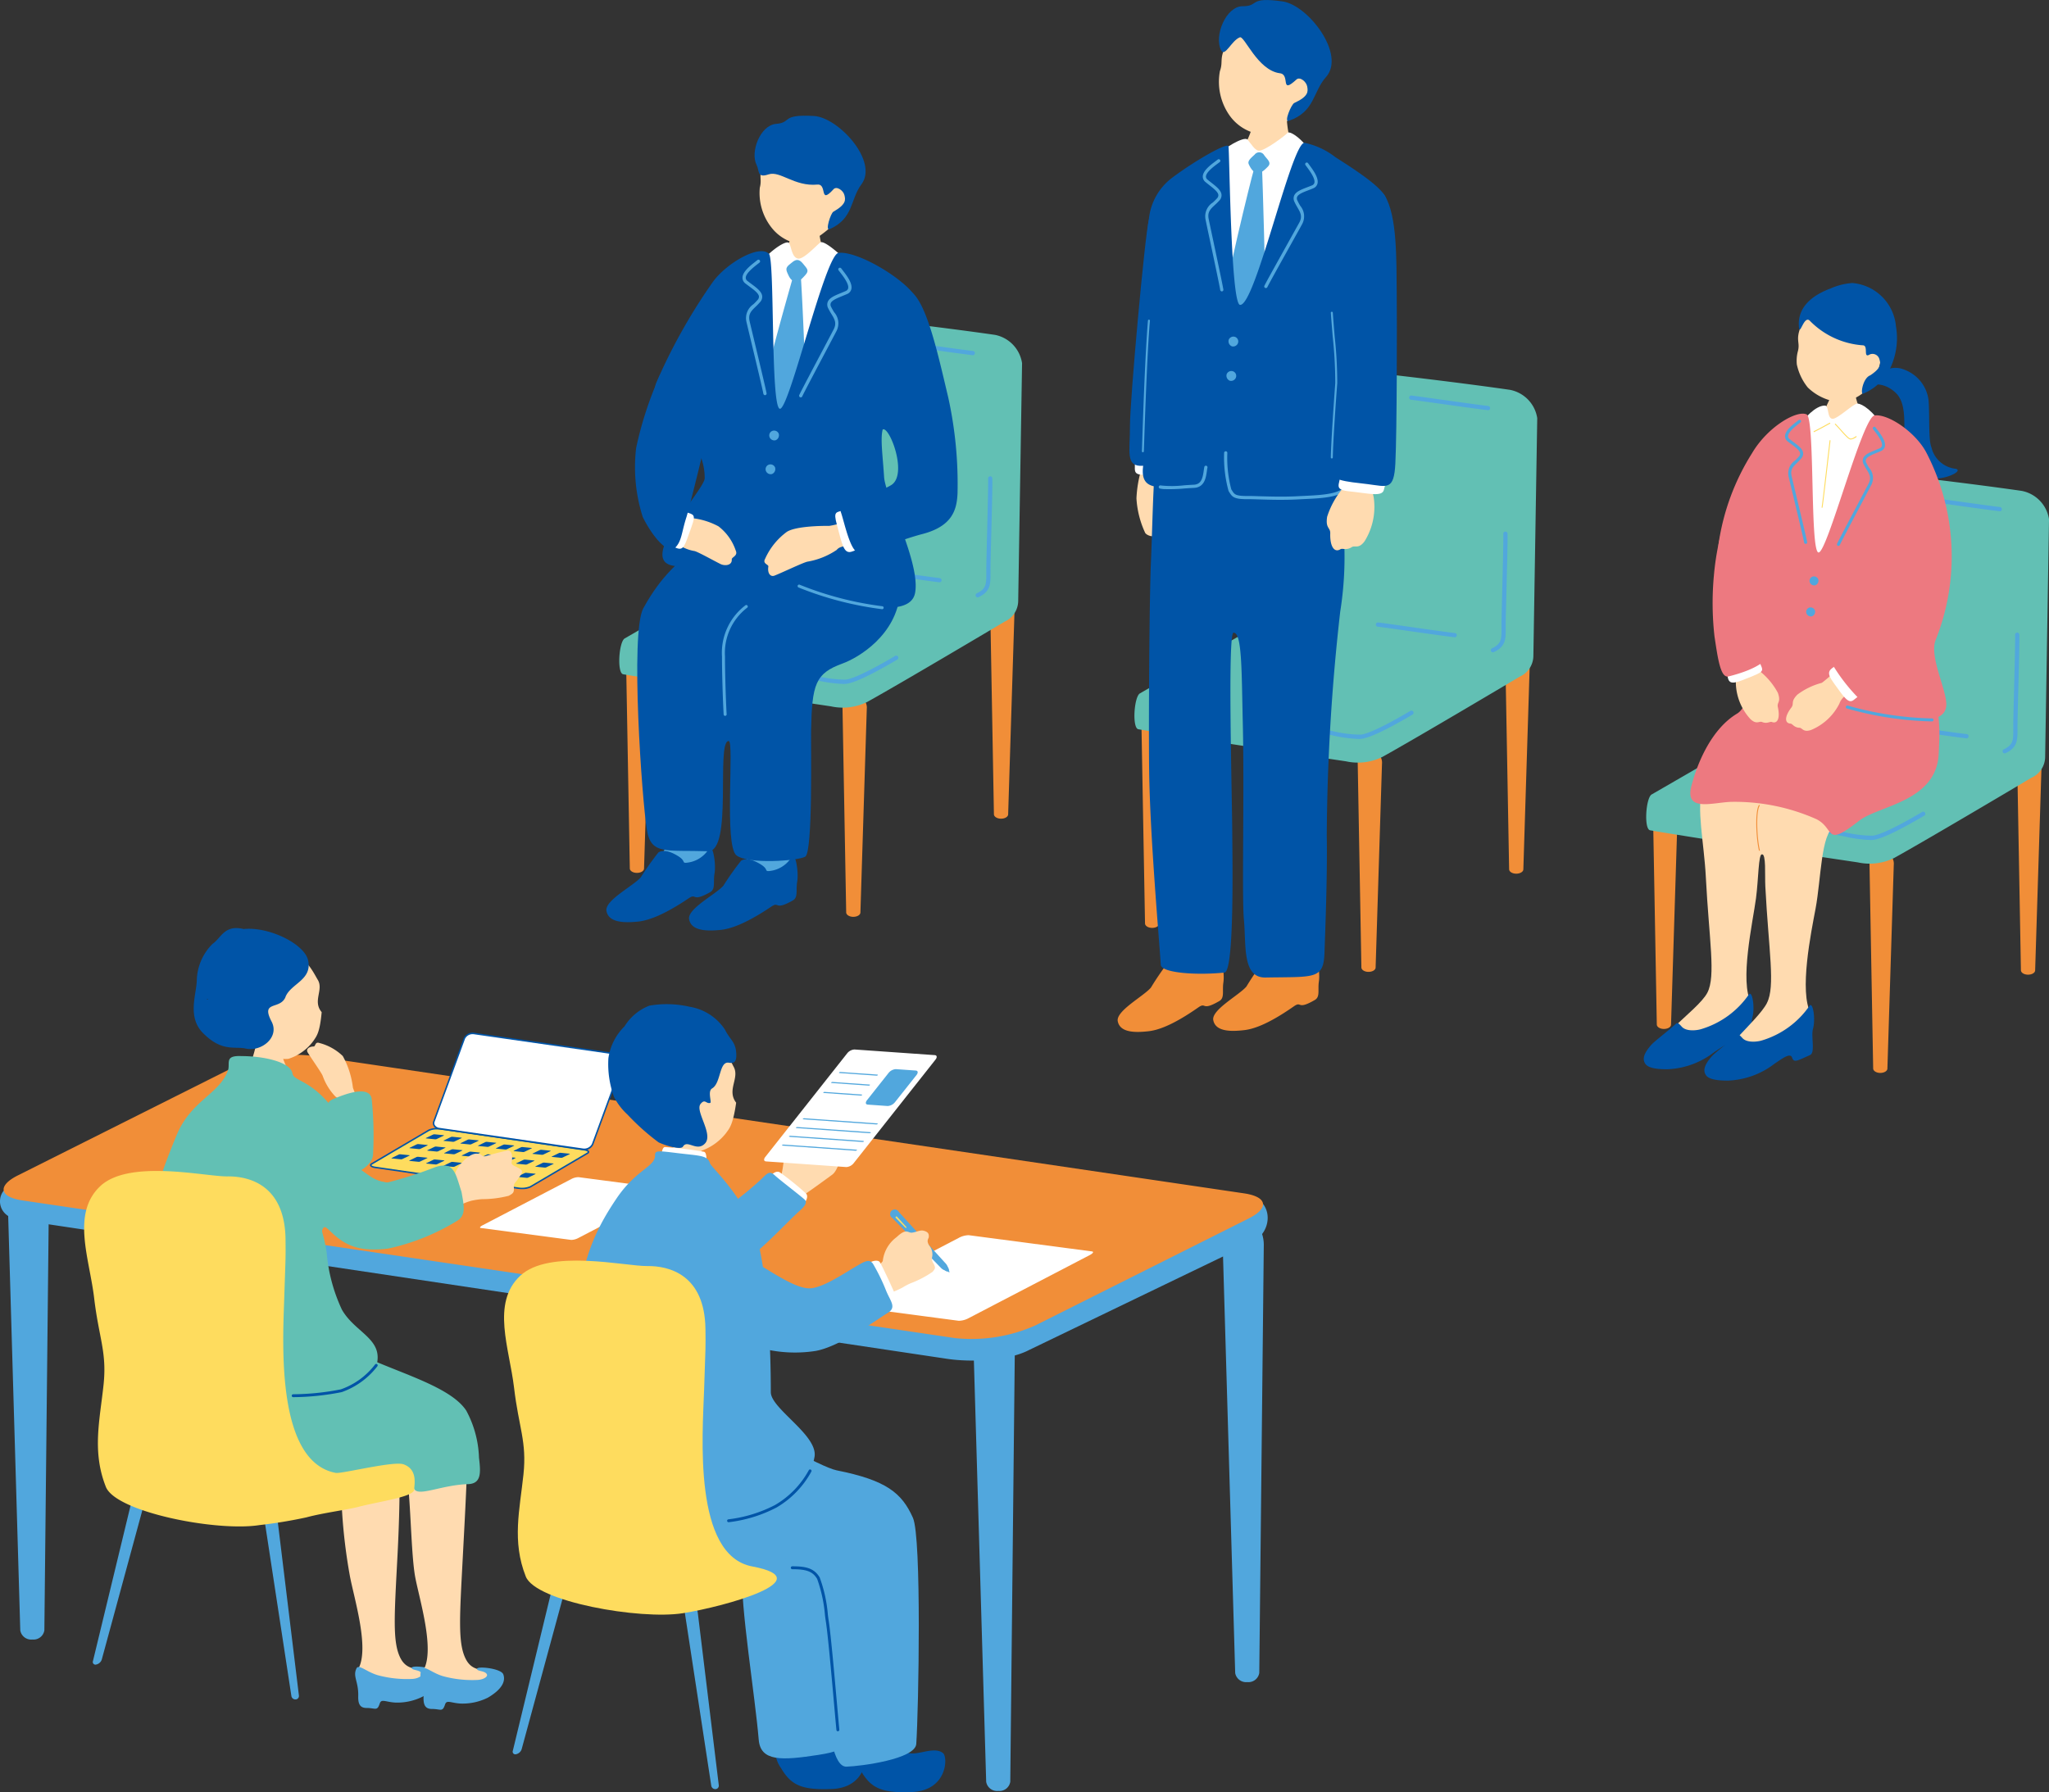 <svg id="グループ_28000" data-name="グループ 28000" xmlns="http://www.w3.org/2000/svg" xmlns:xlink="http://www.w3.org/1999/xlink" width="190.594" height="166.751" viewBox="0 0 190.594 166.751">
  <rect x="0" y="0" width="190.594" height="166.751" fill="#333333" stroke="none"/>
  <defs>
    <clipPath id="clip-path">
      <rect id="長方形_3242" data-name="長方形 3242" width="190.594" height="166.751" fill="none"/>
    </clipPath>
  </defs>
  <g id="グループ_27999" data-name="グループ 27999" clip-path="url(#clip-path)">
    <path id="パス_124734" data-name="パス 124734" d="M251.842,383.938a1.03,1.03,0,0,0,1.128.848,1.019,1.019,0,0,0,1.113-.858l.419-39.79c.015-1.411-.851-2.582-1.935-2.577s-1.928,1.184-1.886,2.6Z" transform="translate(-160.109 -218.153)" fill="#51a7dd"/>
    <path id="パス_124735" data-name="パス 124735" d="M315.948,355.91a1.03,1.03,0,0,0,1.128.848,1.019,1.019,0,0,0,1.113-.858l.419-39.79c.015-1.411-.851-2.582-1.935-2.577s-1.928,1.184-1.886,2.6Z" transform="translate(-201.053 -200.252)" fill="#51a7dd"/>
    <path id="パス_124736" data-name="パス 124736" d="M3.166,344.945a1.03,1.03,0,0,0,1.128.848,1.019,1.019,0,0,0,1.113-.858l.419-39.79c.015-1.411-.851-2.582-1.934-2.577s-1.928,1.184-1.886,2.6Z" transform="translate(-1.28 -193.249)" fill="#51a7dd"/>
    <path id="パス_124737" data-name="パス 124737" d="M.685,284.916c-1,.523-1.114,2.656,1.089,2.989L88.1,300.832c2.2.333,5.68.2,7.625-.822l20.606-9.938c2.258-1.046,2.207-4.353-.806-4.6L29.235,273.157a14.347,14.347,0,0,0-7.543,1.261Z" transform="translate(0 -174.404)" fill="#51a7dd"/>
    <path id="パス_124738" data-name="パス 124738" d="M2.251,282.834c-1.916.961-1.717,2.008.441,2.326l86.771,12.812a14.643,14.643,0,0,0,7.408-1.167l19.893-9.977c1.916-.961,1.717-2.008-.441-2.327L29.551,271.689a14.643,14.643,0,0,0-7.408,1.168Z" transform="translate(-0.597 -173.468)" fill="#f18e38"/>
    <path id="パス_124739" data-name="パス 124739" d="M123.818,307.617c-.228.119-.3.232-.153.25l8.4,1.107a1.468,1.468,0,0,0,.676-.182l8.252-4.3c.228-.119.3-.232.153-.25l-8.4-1.107a1.471,1.471,0,0,0-.676.181Z" transform="translate(-78.937 -193.61)" fill="#fff"/>
    <path id="パス_124740" data-name="パス 124740" d="M71.378,406.6a.323.323,0,0,1-.3.366.381.381,0,0,1-.4-.319L68.243,390.7c-.086-.566.115-1.056.453-1.079s.669.43.738,1Z" transform="translate(-43.574 -248.847)" fill="#51a7dd"/>
    <path id="パス_124741" data-name="パス 124741" d="M24.729,393.076a.7.7,0,0,1-.511.462.247.247,0,0,1-.309-.321l4.405-18.225c.156-.647.608-1.24,1-1.309s.571.417.394,1.067Z" transform="translate(-15.263 -238.667)" fill="#51a7dd"/>
    <path id="パス_124742" data-name="パス 124742" d="M115.606,292.937c.213-.125.069-.274-.319-.33l-13.334-1.936a2.03,2.03,0,0,0-1.093.125l-5.312,3.129c-.213.125-.069.274.319.33l13.334,1.935a2.027,2.027,0,0,0,1.093-.125Z" transform="translate(-60.964 -185.637)" fill="#fedc5e"/>
    <path id="パス_124743" data-name="パス 124743" d="M109.068,296.137,95.734,294.2c-.164-.024-.442-.088-.475-.25-.01-.055,0-.135.131-.211l5.311-3.128a2.108,2.108,0,0,1,1.139-.134l13.334,1.936c.164.023.443.088.474.25.011.055,0,.135-.13.211L110.206,296a1.734,1.734,0,0,1-.745.156,2.362,2.362,0,0,1-.393-.022m-8.3-5.4-5.311,3.128c-.056.033-.065.056-.064.062.006.029.1.1.357.138L109.088,296a1.977,1.977,0,0,0,1.046-.117l5.312-3.129c.056-.033.065-.056.064-.062-.006-.029-.1-.1-.357-.138l-13.334-1.935a2.27,2.27,0,0,0-.371-.02,1.593,1.593,0,0,0-.676.137" transform="translate(-60.84 -185.514)" fill="#0054a7"/>
    <path id="パス_124744" data-name="パス 124744" d="M111.658,274.326c-.113.309.112.608.5.664l13.348,1.918a.856.856,0,0,0,.913-.461l2.83-7.723c.113-.309-.112-.608-.5-.664L115.4,266.143a.856.856,0,0,0-.912.461Z" transform="translate(-71.297 -169.979)" fill="#fff"/>
    <path id="パス_124745" data-name="パス 124745" d="M125.371,276.854l-13.347-1.918a.705.705,0,0,1-.518-.313.51.51,0,0,1-.039-.445l2.831-7.723a.928.928,0,0,1,.989-.506l13.348,1.918a.7.7,0,0,1,.517.313.509.509,0,0,1,.039.445l-2.831,7.722a.9.9,0,0,1-.827.516.98.98,0,0,1-.162-.009M114.43,266.5l-2.831,7.723a.366.366,0,0,0,.028.324.564.564,0,0,0,.417.246l13.348,1.918a.8.8,0,0,0,.837-.416l2.831-7.722a.368.368,0,0,0-.028-.324.566.566,0,0,0-.417-.246l-13.348-1.917a.825.825,0,0,0-.137-.008.767.767,0,0,0-.7.423" transform="translate(-71.172 -169.855)" fill="#0054a7"/>
    <path id="パス_124746" data-name="パス 124746" d="M142.053,297.206c-.039.019-.036.038.008.043l.834.083a.339.339,0,0,0,.151-.027l.647-.313c.039-.019.036-.038-.008-.043l-.834-.083a.333.333,0,0,0-.151.027Z" transform="translate(-90.712 -189.607)" fill="#0054a7"/>
    <path id="パス_124747" data-name="パス 124747" d="M114.215,293.081c-.039.019-.036.038.008.043l.834.083a.339.339,0,0,0,.151-.027l.647-.313c.039-.019.036-.038-.008-.042l-.834-.083a.332.332,0,0,0-.151.027Z" transform="translate(-72.931 -186.973)" fill="#0054a7"/>
    <path id="パス_124748" data-name="パス 124748" d="M118.57,293.769c-.039.019-.036.038.008.043l.834.083a.338.338,0,0,0,.151-.027l.647-.313c.039-.019.036-.038-.008-.043l-.834-.083a.333.333,0,0,0-.151.027Z" transform="translate(-75.713 -187.412)" fill="#0054a7"/>
    <path id="パス_124749" data-name="パス 124749" d="M123.09,294.388c-.039.019-.036.038.008.043l.834.083a.339.339,0,0,0,.151-.027l.647-.313c.039-.019.036-.038-.008-.043l-.834-.083a.333.333,0,0,0-.151.027Z" transform="translate(-78.6 -187.807)" fill="#0054a7"/>
    <path id="パス_124750" data-name="パス 124750" d="M127.71,295.07c-.039.019-.036.038.008.043l.834.083a.34.34,0,0,0,.151-.027l.647-.313c.039-.019.036-.038-.008-.043l-.834-.083a.333.333,0,0,0-.151.027Z" transform="translate(-81.551 -188.243)" fill="#0054a7"/>
    <path id="パス_124751" data-name="パス 124751" d="M132.263,295.721c-.039.019-.036.038.008.043l.834.083a.34.34,0,0,0,.151-.027l.647-.313c.039-.019.036-.038-.008-.042l-.834-.083a.333.333,0,0,0-.151.027Z" transform="translate(-84.459 -188.659)" fill="#0054a7"/>
    <path id="パス_124752" data-name="パス 124752" d="M137.116,296.43c-.039.019-.036.038.008.043l.834.083a.338.338,0,0,0,.151-.027l.647-.313c.039-.019.036-.038-.008-.042l-.834-.083a.333.333,0,0,0-.151.027Z" transform="translate(-87.558 -189.112)" fill="#0054a7"/>
    <path id="パス_124753" data-name="パス 124753" d="M109.645,292.439c-.039.019-.036.038.008.043l.834.083a.339.339,0,0,0,.151-.027l.647-.313c.039-.019.036-.038-.008-.042l-.834-.083a.333.333,0,0,0-.151.027Z" transform="translate(-70.013 -186.562)" fill="#0054a7"/>
    <path id="パス_124754" data-name="パス 124754" d="M137.859,299.729c-.039.019-.036.038.008.043l.834.083a.338.338,0,0,0,.151-.027l.647-.313c.039-.019.036-.038-.008-.043l-.834-.083a.333.333,0,0,0-.151.027Z" transform="translate(-88.033 -191.219)" fill="#0054a7"/>
    <path id="パス_124755" data-name="パス 124755" d="M110.02,295.6c-.039.019-.036.038.008.043l.834.083a.339.339,0,0,0,.151-.027l.647-.313c.039-.019.036-.038-.008-.042l-.834-.083a.333.333,0,0,0-.151.027Z" transform="translate(-70.252 -188.584)" fill="#0054a7"/>
    <path id="パス_124756" data-name="パス 124756" d="M114.376,296.293c-.039.019-.036.038.008.043l.834.083a.338.338,0,0,0,.151-.027l.647-.313c.039-.019.036-.038-.008-.043l-.834-.083a.333.333,0,0,0-.151.027Z" transform="translate(-73.034 -189.024)" fill="#0054a7"/>
    <path id="パス_124757" data-name="パス 124757" d="M118.9,296.911c-.039.019-.036.038.008.043l.834.083a.34.34,0,0,0,.151-.027l.647-.313c.039-.019.036-.038-.008-.042l-.834-.083a.333.333,0,0,0-.151.027Z" transform="translate(-75.921 -189.419)" fill="#0054a7"/>
    <path id="パス_124758" data-name="パス 124758" d="M123.516,297.593c-.039.019-.036.038.008.043l.834.083a.339.339,0,0,0,.151-.027l.647-.313c.039-.019.036-.038-.008-.042l-.834-.083a.333.333,0,0,0-.151.027Z" transform="translate(-78.872 -189.854)" fill="#0054a7"/>
    <path id="パス_124759" data-name="パス 124759" d="M128.069,298.243c-.039.019-.036.038.008.043l.834.083a.339.339,0,0,0,.151-.027l.647-.313c.039-.019.036-.038-.008-.043l-.834-.083a.329.329,0,0,0-.151.027Z" transform="translate(-81.78 -190.27)" fill="#0054a7"/>
    <path id="パス_124760" data-name="パス 124760" d="M132.922,298.954c-.039.019-.036.038.008.043l.834.083a.339.339,0,0,0,.151-.027l.647-.313c.039-.019.036-.038-.008-.043l-.834-.083a.333.333,0,0,0-.151.027Z" transform="translate(-84.88 -190.724)" fill="#0054a7"/>
    <path id="パス_124761" data-name="パス 124761" d="M105.451,294.962c-.039.019-.036.038.008.043l.834.083a.339.339,0,0,0,.151-.027l.647-.313c.039-.019.036-.038-.008-.043l-.834-.083a.333.333,0,0,0-.151.027Z" transform="translate(-67.334 -188.174)" fill="#0054a7"/>
    <path id="パス_124762" data-name="パス 124762" d="M133.22,302.359c-.039.019-.036.038.008.043l.834.083a.34.34,0,0,0,.151-.027l.647-.313c.039-.019.036-.038-.008-.042l-.834-.083a.333.333,0,0,0-.151.027Z" transform="translate(-85.07 -192.898)" fill="#0054a7"/>
    <path id="パス_124763" data-name="パス 124763" d="M105.381,298.234c-.039.019-.036.038.008.043l.834.083a.338.338,0,0,0,.151-.027l.647-.313c.039-.019.036-.038-.008-.042l-.834-.083a.333.333,0,0,0-.151.027Z" transform="translate(-67.289 -190.264)" fill="#0054a7"/>
    <path id="パス_124764" data-name="パス 124764" d="M109.737,298.923c-.039.019-.036.038.008.043l.834.083a.338.338,0,0,0,.151-.027l.647-.313c.039-.019.036-.038-.008-.043l-.834-.083a.333.333,0,0,0-.151.027Z" transform="translate(-70.071 -190.704)" fill="#0054a7"/>
    <path id="パス_124765" data-name="パス 124765" d="M114.256,299.541c-.039.019-.036.038.008.043l.834.083a.339.339,0,0,0,.151-.027l.647-.313c.039-.019.036-.038-.008-.042l-.834-.083a.333.333,0,0,0-.151.027Z" transform="translate(-72.958 -191.098)" fill="#0054a7"/>
    <path id="パス_124766" data-name="パス 124766" d="M118.877,300.224c-.039.019-.036.038.008.043l.834.083a.34.34,0,0,0,.151-.027l.647-.313c.039-.019.036-.038-.008-.043l-.834-.083a.333.333,0,0,0-.151.027Z" transform="translate(-75.909 -191.535)" fill="#0054a7"/>
    <path id="パス_124767" data-name="パス 124767" d="M123.43,300.874c-.039.019-.036.038.008.043l.834.083a.338.338,0,0,0,.151-.027l.647-.313c.039-.019.036-.038-.008-.042l-.834-.083a.333.333,0,0,0-.151.027Z" transform="translate(-78.817 -191.95)" fill="#0054a7"/>
    <path id="パス_124768" data-name="パス 124768" d="M128.283,301.584c-.039.019-.036.038.008.043l.834.083a.338.338,0,0,0,.151-.027l.647-.313c.039-.019.036-.038-.008-.042l-.834-.083a.333.333,0,0,0-.151.027Z" transform="translate(-81.917 -192.403)" fill="#0054a7"/>
    <path id="パス_124769" data-name="パス 124769" d="M100.812,297.592c-.039.019-.036.038.008.043l.834.083a.338.338,0,0,0,.151-.027l.647-.313c.039-.019.036-.038-.008-.043l-.834-.083a.333.333,0,0,0-.151.027Z" transform="translate(-64.371 -189.854)" fill="#0054a7"/>
    <path id="パス_124770" data-name="パス 124770" d="M215.15,324.191c-.311.162-.405.316-.209.341l11.46,1.511a2,2,0,0,0,.922-.248l11.256-5.864c.311-.162.405-.316.209-.342l-11.46-1.51a2.005,2.005,0,0,0-.922.247Z" transform="translate(-137.217 -203.154)" fill="#fff"/>
    <path id="パス_124771" data-name="パス 124771" d="M89.351,392.747c1.075-1.909-.388-6.573-.774-8.639a51.349,51.349,0,0,1-.75-11.978s5.366-.9,5.322.232c-.024.619.2,3.136-.146,9.833-.293,5.623-.479,8.079.281,9.55.848,1.642,2.468.463,2.815,1.813.116.452-.4,1.077-1.5,1.311-2.328.494-5.726-.553-5.245-2.121" transform="translate(-56.029 -237.462)" fill="#ffdbb0"/>
    <path id="パス_124772" data-name="パス 124772" d="M91.559,429.335c.223-.448.981.395,2.129.672a10.359,10.359,0,0,0,3.047.309c.581-.031.961-.3.887-.5-.142-.386-.963-.277-.926-.54s2.231-.034,2.442.514c.193.5.077,1.286-1.427,2.173a5.279,5.279,0,0,1-2.52.553c-.918-.046-1.315-.377-1.465.077-.25.752-.386.424-1.234.424-.656,0-.789-.444-.771-1.119.035-1.343-.531-1.82-.162-2.561" transform="translate(-58.399 -274.104)" fill="#51a7dd"/>
    <path id="パス_124773" data-name="パス 124773" d="M99.245,386.316c1.075-1.909-.388-6.573-.774-8.639-.509-2.724-.4-10.605-1.218-10.708-3.478-.435-3.548-1.388-3.548-3.651,0-2.153,1.222-1.744,2.674-1.645a15.262,15.262,0,0,1,4.114,1.028c.977.617,2.88,1.748,2.822,3.959-.074,2.843-.262,6.157-.416,9.1-.293,5.623-.479,8.079.281,9.55.848,1.642,2.468.463,2.815,1.813.116.452-.4,1.077-1.5,1.311-2.328.494-5.726-.553-5.245-2.121" transform="translate(-59.848 -230.938)" fill="#ffdbb0"/>
    <path id="パス_124774" data-name="パス 124774" d="M64.528,268.144c-.137,0-1.934.129-2.105.112a12.566,12.566,0,0,1-.462,1.7c-.171.354-1.412,2.378-1.583,2.555a4.4,4.4,0,0,0,6.093-.064,7.9,7.9,0,0,1-1.609-2.789c-.113-.512-.334-1.326-.334-1.519" transform="translate(-38.563 -171.263)" fill="#ffdbb0"/>
    <path id="パス_124775" data-name="パス 124775" d="M60.765,250.935c-.7-2.533-.52-5.783,2.588-6.439s4.258,2,4.72,2.76c.568.927-.509,1.979.364,3.009-.175,1.907-.464,2.211-.723,2.609a4.592,4.592,0,0,1-2.377,1.737,3.814,3.814,0,0,1-2.61-.775,5.471,5.471,0,0,1-1.335-1.342,1.115,1.115,0,0,1-.715-.352,1.679,1.679,0,0,1-.374-.9.345.345,0,0,1,.462-.3" transform="translate(-38.515 -156.093)" fill="#ffdbb0"/>
    <path id="パス_124776" data-name="パス 124776" d="M58.4,245.4c.5-1.245,2.483-1.568,2.113-3.38-.315-1.542-3.64-3.182-6.013-2.936-1.791-.441-2.087.853-2.886,1.38a4.97,4.97,0,0,0-1.465,3.479c-.075,1.345-.867,3.351.572,4.811,1.771,1.795,2.95,1.217,3.986,1.451,1.423.321,3.172-1.031,2.4-2.515-1.044-2,.8-1.045,1.3-2.29m-7.222.231-.135.007c.044-.022.089-.043.132-.066Z" transform="translate(-31.846 -152.644)" fill="#0054a7"/>
    <path id="パス_124777" data-name="パス 124777" d="M41.719,338.943c-.434.532-2.751,6.565-.7,10.232,2.6,4.655,8.79,4.289,12.818,4.532,2.962.178,5.58-.759,8.206-1.068,1.926-.227,1.8,1.617,2.16,2.234.416.713,2.552-.391,4.988-.463,1.293-.038,1.183-1.131,1.028-2.468a9.871,9.871,0,0,0-1.183-4.371c-2.109-3.239-11.315-4.463-12.869-7.588-1.021-2.053-14.445-1.039-14.445-1.039" transform="translate(-25.664 -216.322)" fill="#62c0b4"/>
    <path id="パス_124778" data-name="パス 124778" d="M108.369,429.593c.223-.448.981.395,2.129.672a10.36,10.36,0,0,0,3.047.309c.581-.031.961-.3.887-.5-.142-.385-.963-.277-.926-.54s2.232-.034,2.442.514c.193.5.077,1.286-1.427,2.172a5.279,5.279,0,0,1-2.52.553c-.918-.046-1.315-.377-1.465.077-.25.752-.386.424-1.234.424-.656,0-.789-.444-.771-1.119.035-1.343-.531-1.82-.162-2.561" transform="translate(-69.135 -274.269)" fill="#51a7dd"/>
    <path id="パス_124779" data-name="パス 124779" d="M83.331,272.715a8.015,8.015,0,0,0-.946-2.965,4.875,4.875,0,0,0-2.181-1.214c-.4-.145-.351.324-.518.326-.477.006-.736.27-.567.552.309.513,1.312,1.925,1.4,2.186a5.382,5.382,0,0,0,1.189,1.928c.323.171.389.622.6,1.292.752,1.615,2,.414,1.514-1.03a6.271,6.271,0,0,1-.486-1.074" transform="translate(-50.501 -171.495)" fill="#ffdbb0"/>
    <path id="パス_124780" data-name="パス 124780" d="M84.234,288.559c-.221-1.218-.345-3.043-.462-3.531-.272-1.125-.36-2.837.554-3.226s3.367-1.4,3.631-.069a32.97,32.97,0,0,1,.132,5.147c0,1.661-3.659,2.756-3.854,1.679" transform="translate(-53.386 -179.518)" fill="#62c0b4"/>
    <path id="パス_124781" data-name="パス 124781" d="M61.135,283.718a4.11,4.11,0,0,1-2.622-1.35c-1.255-1.158-1.108-3.568-2.013-4.917-2.243-3.339-4.081-3.1-4.2-3.876-.158-1.056-2.622-1.62-4.744-1.62-1.658-.077-1,.694-1.273,1.388-.854,2.2-3.429,2.743-4.769,5.991-1.736,4.2-3.182,8.351-1.44,9.873.811.709,1.224.325,1.055,2.223s-1.225,11.277-.746,11.84c1.449,1.7,8.988.46,13.5.154,4.551-.309,6.138-1.476,6.325-3.162.232-2.083-2.16-2.7-3.306-4.708a15.5,15.5,0,0,1-1.42-5.318c-.3-2-.611-1.908-.287-2.315.4-.505,1.581,2.7,5.823,1.89,1.349-.258,2.083-5.978.116-6.093" transform="translate(-25.095 -173.694)" fill="#62c0b4"/>
    <path id="パス_124782" data-name="パス 124782" d="M116.383,300.915a5.093,5.093,0,0,0-1.882.905c-.45-.587-.651-.859-1.085-1.457a2.381,2.381,0,0,0,.907-.8,3.021,3.021,0,0,0,.448-1.151c.057-.412,1.135-1.874,2.006-1.856.581.012.43.351.884.215s1.421-.389,1.931-.5.532.7.444,1.034.267.365.719.636.192.478-.107.931-.438.408-.41.868-.1.523-.472.736a10.086,10.086,0,0,1-2.484.314,6.5,6.5,0,0,0-.9.128" transform="translate(-72.438 -189.218)" fill="#ffdbb0"/>
    <path id="パス_124783" data-name="パス 124783" d="M97.689,302.616c-.57-1.711-.671-2.908-2.46-2.316a37.176,37.176,0,0,1-4.435,1.427c-1.465,0-2.459-1.571-2.946-1.21a5.929,5.929,0,0,0-1.8,2.713c-.141.351-.926,2.507.617,3.9a6.764,6.764,0,0,0,4.242.733,20.586,20.586,0,0,0,6.325-2.545c.893-.52.69-1.349.455-2.7" transform="translate(-54.753 -191.703)" fill="#62c0b4"/>
    <path id="パス_124784" data-name="パス 124784" d="M75.246,354.318a.135.135,0,1,1,0-.271,23.562,23.562,0,0,0,4.433-.457,6.865,6.865,0,0,0,3.177-2.307.136.136,0,0,1,.232.141,7.193,7.193,0,0,1-3.328,2.424,23.875,23.875,0,0,1-4.514.469" transform="translate(-47.973 -224.322)" fill="#0054a7"/>
    <path id="パス_124785" data-name="パス 124785" d="M179.476,429.694a.323.323,0,0,1-.3.366.381.381,0,0,1-.4-.319l-2.437-15.953c-.086-.566.115-1.056.453-1.079s.669.43.738,1Z" transform="translate(-112.616 -263.596)" fill="#51a7dd"/>
    <path id="パス_124786" data-name="パス 124786" d="M132.827,416.169a.7.7,0,0,1-.511.462.247.247,0,0,1-.309-.321l4.405-18.225c.156-.647.608-1.24,1-1.309s.571.417.394,1.067Z" transform="translate(-84.305 -253.416)" fill="#51a7dd"/>
    <path id="パス_124787" data-name="パス 124787" d="M186.522,300.493a47.122,47.122,0,0,1,5.306-3.691c.544-.336,1.946-1.357,2.841-2.014.365-.267.611-.916,1.058-2.22.2-.576-.711-.127-.784-.839-.124-1.2-.737-.659-.991-.922-.44-.455-.552-.594-1.043.1a7.342,7.342,0,0,0-.867,1.553c-.145.361-.483.848-.664.16s-.322-1.054-.778-1.257-.7.082-.395.888a11,11,0,0,1-.341,2.887c-.048.586-5.15,3.056-6.07,3.893s1.429,2.677,2.728,1.461" transform="translate(-117.256 -185.495)" fill="#ffdbb0"/>
    <path id="パス_124788" data-name="パス 124788" d="M204.369,446.62c.784.581,2.482-.408,3.394.333.452.367.41,3.487-2.922,3.617-2.813.109-3.775-.365-4.714-1.953a2.744,2.744,0,0,1-.251-2.809c1.183-1.71,3.19-.986,4.494.812" transform="translate(-127.482 -284.116)" fill="#0054a7"/>
    <path id="パス_124789" data-name="パス 124789" d="M198,393.629c1.264,1.081,1.912,11.393,2.23,15.395s1.331,4.538-2.1,5.07-5.388.624-5.557-1.412c-.341-4.1-1.714-12.38-1.55-15.771s4.338-5.54,6.978-3.282" transform="translate(-121.998 -250.816)" fill="#51a7dd"/>
    <path id="パス_124790" data-name="パス 124790" d="M224.906,447.706c.784.581,2.548-.6,3.459.14.452.367.41,3.487-2.922,3.617-2.813.109-3.775-.365-4.714-1.953a2.744,2.744,0,0,1-.251-2.809c1.183-1.71,3.124-.793,4.428,1.005" transform="translate(-140.64 -284.727)" fill="#0054a7"/>
    <path id="パス_124791" data-name="パス 124791" d="M149.817,362.035c-.434.532-2.751,6.565-.7,10.232,2.6,4.655,8.79,4.289,12.818,4.532,2.962.178,5.58-.759,8.206-1.068,1.926-.227,1.117,1.554,1.311,5.341.042.825-.446,14.444,1.991,14.372,1.294-.038,6.4-.689,6.493-2.118.221-3.264.506-19.2-.309-21.031-1.029-2.314-2.468-3.5-7.1-4.422-1.482-.3-7.764-3.791-8.265-4.8-1.021-2.053-14.445-1.039-14.445-1.039" transform="translate(-94.706 -231.07)" fill="#51a7dd"/>
    <path id="パス_124792" data-name="パス 124792" d="M171.357,294.025c.119.005,2.292.578,2.442.57a14.716,14.716,0,0,0,.618,1.461c.135.313.857,2.144,1,2.3a3.814,3.814,0,0,1-5.277-.277c.318-.14.8-1.683.961-2.283a15.2,15.2,0,0,0,.257-1.774" transform="translate(-108.667 -187.793)" fill="#ffdbb0"/>
    <path id="パス_124793" data-name="パス 124793" d="M165.107,272.407c-.625-2.828-.244-6.4,3.214-6.942s4.573,2.447,5.04,3.306c.572,1.054-.673,2.15.23,3.334-.3,2.089-.636,2.407-.943,2.83a5.062,5.062,0,0,1-2.715,1.777,4.208,4.208,0,0,1-2.83-1,6.043,6.043,0,0,1-1.394-1.553,1.228,1.228,0,0,1-.767-.428,1.853,1.853,0,0,1-.361-1.017.38.38,0,0,1,.526-.308" transform="translate(-105.115 -169.509)" fill="#ffdbb0"/>
    <path id="パス_124794" data-name="パス 124794" d="M160.391,258.724a4.717,4.717,0,0,0-2.292,1.919,5.175,5.175,0,0,0-1.5,2.965,8.96,8.96,0,0,0,.521,3.6,5.879,5.879,0,0,0,1.26,1.649,21.581,21.581,0,0,0,2.889,2.579c.692.326,2.081.722,2.268.394.4-.691,1.283.52,2.046-.289.813-.861-.946-3.017-.413-3.676.424-.523.508.01.9-.1.165-.046-.268-1.085.175-1.346.847-.5.638-2.561,1.57-2.392.548.1.726-.171.673-.922-.075-1.047-.548-1.171-1.042-2.149a4.858,4.858,0,0,0-3.294-2.136,9.471,9.471,0,0,0-3.763-.1" transform="translate(-100.007 -165.149)" fill="#0054a7"/>
    <path id="パス_124795" data-name="パス 124795" d="M201.031,303.751a26.832,26.832,0,0,0-2.4-1.941c-.225-.133-.54-.09-.977.424-.5.59-.283.617.889,1.642,1.543,1.35,1.919,1.274,2.261.9.309-.334.479-.778.232-1.028" transform="translate(-126.077 -192.724)" fill="#fff"/>
    <rect id="長方形_3241" data-name="長方形 3241" width="0.088" height="0.244" transform="matrix(0.741, -0.671, 0.671, 0.741, 88.11, 118.207)" fill="#51a7dd"/>
    <path id="パス_124796" data-name="パス 124796" d="M243.116,325.878c.145.16.194.351.111.427s-.269.008-.414-.152-.194-.351-.111-.427.269-.008.414.152" transform="translate(-154.987 -208.02)" fill="#51a7dd"/>
    <path id="パス_124797" data-name="パス 124797" d="M234.388,316.539c.2.221.27.492.152.6s-.384.025-.592-.189l-4.522-4.642a.429.429,0,1,1,.6-.567Z" transform="translate(-146.419 -198.979)" fill="#51a7dd"/>
    <path id="パス_124798" data-name="パス 124798" d="M231.548,314.214c.038.042.051.092.029.113s-.072,0-.111-.035l-.849-.872a.081.081,0,1,1,.113-.107Z" transform="translate(-147.272 -200.087)" fill="#fedc5e"/>
    <path id="パス_124799" data-name="パス 124799" d="M207.972,418.7a.136.136,0,0,1-.135-.122c-.061-.638-.141-1.532-.229-2.532-.242-2.727-.574-6.461-.772-7.68-.015-.091-.035-.248-.061-.448a13.261,13.261,0,0,0-.731-3.4c-.408-.68-.97-.9-2.313-.9a.135.135,0,1,1,0-.271c1.25,0,2.026.164,2.546,1.03a12.98,12.98,0,0,1,.767,3.5c.026.2.046.35.06.44.2,1.228.518,4.816.775,7.7.089,1,.168,1.893.229,2.53a.136.136,0,0,1-.122.148h-.013" transform="translate(-130.035 -257.615)" fill="#0054a7"/>
    <path id="パス_124800" data-name="パス 124800" d="M182.346,306.243a29.708,29.708,0,0,0,4.821-3.644c.521-.5.733-.81,1.234-.347s2.333,1.851,2.777,2.256c.331.3-.124.761-.444,1.041-1.019.893-3.713,3.832-5.149,4.667s-4.19-3.429-3.239-3.973" transform="translate(-116.339 -192.902)" fill="#51a7dd"/>
    <path id="パス_124801" data-name="パス 124801" d="M173.955,295.783a35.048,35.048,0,0,0-3.638-.437c-.234.117-.227.41-.373,1.17s-.225.641,1.813.861c2.018.219,2.607.381,2.519-.116s.03-1.449-.321-1.478" transform="translate(-108.501 -188.625)" fill="#fff"/>
    <path id="パス_124802" data-name="パス 124802" d="M147.728,314.249c-.1-6.788,1.616-10.284,3.7-13.37,1.826-2.7,3.574-2.931,3.574-3.985,0-.484.19-.462,2.07-.231,2.1.257,2.829.2,3.047.951.109.378,3.529,3.43,4.479,7.359.914,3.778,1.176,9.622,1.176,13.935,0,1.549,4.437,4.014,4.063,6.036-.514,2.777-2.674,4.422-5.451,5.245a36.8,36.8,0,0,1-9.124,1.426,36.556,36.556,0,0,1-7.331-1.015c-1.661-.435.419-3.7.514-5.348s-.689-8.977-.72-11" transform="translate(-94.075 -189.377)" fill="#51a7dd"/>
    <path id="パス_124803" data-name="パス 124803" d="M169.638,385.4c.245,0,.462-.005.642-.016a.129.129,0,0,0-.016-.257c-.663.042-1.854-.007-3.114-.059-.51-.021-1.035-.042-1.551-.059-1.864-.06-1.954-.143-2.1-.777a19.355,19.355,0,0,1-.172-3.824.129.129,0,0,0-.257-.013,19.655,19.655,0,0,0,.178,3.895c.2.877.582.92,2.343.977.516.017,1.04.038,1.549.059.93.038,1.822.074,2.5.074" transform="translate(-104.137 -242.882)" fill="#0054a7"/>
    <path id="パス_124804" data-name="パス 124804" d="M156.252,391.138c.042,0,.074-.058.073-.128s-.036-.129-.079-.13a8.182,8.182,0,0,1-2.784-.488c-.042-.017-.082.024-.091.092a.154.154,0,0,0,.058.157,8.292,8.292,0,0,0,2.821.5h0" transform="translate(-97.956 -249.34)" fill="#0054a7"/>
    <path id="パス_124805" data-name="パス 124805" d="M226.35,322.189a9.54,9.54,0,0,1-1.976.766c-.585-.369-1.527-1.59-1.364-1.861.215-.359,1.53-1.189,1.531-1.414a3.2,3.2,0,0,1,1.29-2.2c.933-.882,1.035-.36,1.433-.412.44-.057.758-.281,1.125-.167.3.095.473.225.427.593-.021.166-.249.294.042.774a1.278,1.278,0,0,1,.282,1.012.77.77,0,0,0,.128.67c.189.388.163.451-.09.758a9.454,9.454,0,0,1-2.077,1.082,6.075,6.075,0,0,0-.748.4" transform="translate(-142.424 -202.38)" fill="#ffdbb0"/>
    <path id="パス_124806" data-name="パス 124806" d="M225.634,328.153c-.133-.427-1.316-2.969-1.57-3.375-.139-.221-.675-.154-1.022.1-.628.453-.359.75.212,2.2.752,1.907,1.184,2.024,1.658,1.852.427-.156.826-.436.722-.772" transform="translate(-142.226 -207.349)" fill="#fff"/>
    <path id="パス_124807" data-name="パス 124807" d="M204.51,327.245a17.97,17.97,0,0,0-1.215-2.488c-.341-.5-.844-.18-1.485.193-1.292.752-3.147,2.028-4.351,2.091-1.814.1-5.449-3.008-5.932-2.641-.823.626-.014,3.508.038,4.07.034.376.731,3.787,1.428,4.169a12.5,12.5,0,0,0,4.981.227c2.315-.422,5.784-2.99,6.671-3.52s.273-1.09-.135-2.1" transform="translate(-122.093 -207.174)" fill="#51a7dd"/>
    <path id="パス_124808" data-name="パス 124808" d="M187.362,383.315a.135.135,0,0,1-.019-.27,12.62,12.62,0,0,0,4.336-1.334,8.389,8.389,0,0,0,3.136-3.238.135.135,0,1,1,.237.131,8.662,8.662,0,0,1-3.24,3.343,12.881,12.881,0,0,1-4.431,1.366h-.019" transform="translate(-119.581 -241.685)" fill="#0054a7"/>
    <path id="パス_124809" data-name="パス 124809" d="M148.5,330.99c-.062-5.049-3.374-5.883-5.413-5.857s-9.149-1.636-11.837.922-.986,6.713-.552,10.4,1.195,5.019.876,8.05c-.348,3.306-1.089,6.229.214,9.515.931,2.347,10.635,4.045,14.61,3.414s12.944-3.137,6.453-4.352c-5.516-1.033-4.618-12.277-4.475-16.455s.146-3.886.125-5.634" transform="translate(-82.881 -207.337)" fill="#fedc5e"/>
    <path id="パス_124810" data-name="パス 124810" d="M205.053,280.838a.945.945,0,0,1-.684.361l-7.466-.525c-.207-.014-.239-.2-.071-.414l7.615-9.64a.943.943,0,0,1,.684-.361l7.466.525c.207.014.239.2.071.414Z" transform="translate(-125.647 -172.613)" fill="#fff"/>
    <path id="パス_124811" data-name="パス 124811" d="M225.627,278.391a.945.945,0,0,1-.683.361l-1.852-.13c-.207-.014-.239-.2-.071-.414l2-2.526a.945.945,0,0,1,.684-.361l1.852.13c.207.014.239.2.071.414Z" transform="translate(-142.374 -175.846)" fill="#51a7dd"/>
    <path id="パス_124812" data-name="パス 124812" d="M219.615,276.352a.149.149,0,0,1-.115.044l-3.441-.242c-.042,0-.058-.027-.036-.055a.148.148,0,0,1,.115-.044l3.441.242c.041,0,.057.028.036.055" transform="translate(-137.968 -176.315)" fill="#51a7dd"/>
    <path id="パス_124813" data-name="パス 124813" d="M217.588,278.917a.149.149,0,0,1-.115.044l-3.441-.242c-.042,0-.058-.027-.036-.055a.148.148,0,0,1,.115-.044l3.441.242c.041,0,.058.028.036.055" transform="translate(-136.673 -177.953)" fill="#51a7dd"/>
    <path id="パス_124814" data-name="パス 124814" d="M215.561,281.483a.149.149,0,0,1-.115.044l-3.441-.242c-.042,0-.058-.027-.036-.055a.149.149,0,0,1,.115-.044l3.441.242c.042,0,.058.028.036.055" transform="translate(-135.378 -179.592)" fill="#51a7dd"/>
    <path id="パス_124815" data-name="パス 124815" d="M213.652,288.507a.27.27,0,0,1-.185.039l-6.678-.47c-.08-.005-.129-.033-.107-.06a.265.265,0,0,1,.185-.039l6.677.47c.081.005.129.033.107.06" transform="translate(-132.004 -183.929)" fill="#51a7dd"/>
    <path id="パス_124816" data-name="パス 124816" d="M211.868,290.766a.27.27,0,0,1-.185.039l-6.678-.47c-.08-.005-.129-.033-.107-.06a.265.265,0,0,1,.185-.039l6.677.47c.081.006.129.033.107.06" transform="translate(-130.864 -185.372)" fill="#51a7dd"/>
    <path id="パス_124817" data-name="パス 124817" d="M210.084,293.024a.269.269,0,0,1-.185.039l-6.677-.47c-.081-.005-.129-.033-.107-.06a.265.265,0,0,1,.185-.039l6.677.47c.081.006.129.033.107.06" transform="translate(-129.725 -186.814)" fill="#51a7dd"/>
    <path id="パス_124818" data-name="パス 124818" d="M208.3,295.283a.27.27,0,0,1-.185.039l-6.678-.47c-.08-.005-.129-.033-.107-.06a.265.265,0,0,1,.185-.039l6.677.47c.081.006.129.033.107.06" transform="translate(-128.585 -188.257)" fill="#51a7dd"/>
    <path id="パス_124819" data-name="パス 124819" d="M40.4,307.9c-.062-5.049-3.374-5.883-5.413-5.857s-9.149-1.636-11.837.922-.986,6.713-.552,10.4,1.195,5.019.876,8.05c-.348,3.306-1.089,6.229.214,9.515.931,2.347,10.313,4.187,14.287,3.556a43.412,43.412,0,0,0,4.371-.72c1.536-.416,3.808-.707,4.834-.977,1.954-.514,5.245-.925,5.193-1.645-.023-.322.386-1.825-1-2.314-.932-.328-5.765.9-6.3.8-5.516-1.033-4.939-11.912-4.8-16.09s.146-3.886.125-5.634" transform="translate(-13.84 -192.588)" fill="#fedc5e"/>
    <path id="パス_124820" data-name="パス 124820" d="M427.266,228.164c-.007.226-.3.4-.664.4s-.655-.185-.659-.411l-.341-18.961a1.133,1.133,0,1,1,2.257.015Z" transform="translate(-271.83 -132.829)" fill="#f18e38"/>
    <path id="パス_124821" data-name="パス 124821" d="M482.971,239.491c-.007.226-.3.4-.664.4s-.655-.185-.659-.411l-.341-18.961a1.133,1.133,0,1,1,2.257.015Z" transform="translate(-307.409 -140.064)" fill="#f18e38"/>
    <path id="パス_124822" data-name="パス 124822" d="M521.007,214.2c-.007.226-.3.4-.664.4s-.655-.185-.659-.411l-.341-18.961a1.133,1.133,0,1,1,2.257.015Z" transform="translate(-331.702 -123.914)" fill="#f18e38"/>
    <path id="パス_124823" data-name="パス 124823" d="M458.795,122.785c-4.577-.668-13.58-1.748-17.282-2.057-1.138-.1-3.034.863-3.034,2.006l.026,19.592a2.489,2.489,0,0,1-.823.977l-13.344,7.713c-.551.268-.758,3.24-.154,3.342,4.834.823,14.45,2.263,19.309,2.983a5.148,5.148,0,0,0,3.394-.411c3.231-1.79,12.753-7.456,12.753-7.456a2.144,2.144,0,0,0,1.286-1.9l.36-22.163a3.173,3.173,0,0,0-2.49-2.623" transform="translate(-270.691 -77.105)" fill="#62c0b4"/>
    <path id="パス_124824" data-name="パス 124824" d="M473.988,211.7a13.465,13.465,0,0,1-2.593-.364c-.506-.1-1.029-.205-1.552-.289a.2.2,0,1,1,.062-.388c.53.085,1.058.19,1.567.292a11.307,11.307,0,0,0,2.683.346c.469-.042,1.646-.455,4.587-2.186a.2.2,0,1,1,.2.339c-2.412,1.42-4.011,2.173-4.752,2.239-.065.006-.132.01-.2.011" transform="translate(-299.981 -133.542)" fill="#51a7dd"/>
    <path id="パス_124825" data-name="パス 124825" d="M493.271,187.686h-.023c-.831-.1-2.486-.332-4.086-.56-1.228-.175-2.406-.343-3.107-.432a.2.2,0,0,1,.05-.39c.7.09,1.882.258,3.112.433,1.6.228,3.25.462,4.077.559a.2.2,0,0,1-.023.392" transform="translate(-310.332 -118.989)" fill="#51a7dd"/>
    <path id="パス_124826" data-name="パス 124826" d="M515.733,174.1a.2.2,0,0,1-.081-.375c.9-.409.9-.905.89-1.892v-.272c0-.478.033-1.752.07-3.228.055-2.15.117-4.588.1-5.3a.2.2,0,0,1,.393-.011c.02.722-.042,3.164-.1,5.32-.037,1.473-.07,2.745-.07,3.218v.269c.007,1.009.012,1.737-1.12,2.252a.2.2,0,0,1-.081.018" transform="translate(-329.272 -104.002)" fill="#51a7dd"/>
    <path id="パス_124827" data-name="パス 124827" d="M501.849,129.237h-.023c-.831-.1-2.487-.328-4.087-.553-1.228-.172-2.407-.338-3.108-.426a.2.2,0,0,1,.049-.39c.7.089,1.883.255,3.113.427,1.6.224,3.251.456,4.078.551a.2.2,0,0,1-.022.392" transform="translate(-315.81 -81.667)" fill="#51a7dd"/>
    <path id="パス_124828" data-name="パス 124828" d="M482.159,96.147c-.024-.384.325-.582.712-.9a2.187,2.187,0,0,1,2.281-.3,3.476,3.476,0,0,1,2.2,2.893c.1,1.585-.026,3.621.264,4.328a2.6,2.6,0,0,0,2.26,1.976c1.081.265-3.075,2.095-4.325-.27-1.035-1.959.248-5.392-1.28-6.813-1.148-1.068-2.1-.617-2.117-.91" transform="translate(-307.953 -60.528)" fill="#0054a7"/>
    <path id="パス_124829" data-name="パス 124829" d="M431.787,205.711c-.161-3.1-.9-6.446-.291-8.153.918-2.557,2.339-3.654,5.964-2.952,2.977.576,2.484,1.984,1.2,2.838-1.4.934-.685,6.194-1.649,6.194-.336,0-.313,2.252-.554,4.093-.289,2.2-1.564,7.775-.431,9.79.748,2.439-5.948,4.812-7.853,4.38-2.224-.5,2.865-3.647,3.76-5.379.8-1.552.161-4.878-.147-10.811" transform="translate(-273.117 -124.161)" fill="#ffdbb0"/>
    <path id="パス_124830" data-name="パス 124830" d="M432.987,255.957a8.257,8.257,0,0,1-4.421,3.233c-.392.129-1.4.26-1.829-.214-.3-.331-.406-.413-.558-.27-.729.685-1.927,1.559-2.3,1.977-.661.751-.867,1.327-.5,1.789.319.4,1.244.461,2.008.461a7.562,7.562,0,0,0,4.361-1.592c.646-.416,1.445-1.066,1.615-.531.161.508.531.243,1.662-.254.512-.225.073-1.714.277-2.444.248-.889,0-2.511-.319-2.156" transform="translate(-270.298 -163.447)" fill="#0054a7"/>
    <path id="パス_124831" data-name="パス 124831" d="M447.765,219.644c.8-1.552.161-4.878-.147-10.811-.06-1.155.088-3.033-.315-3.033-.682,0-.317-3.523.437-5.3,1.077-2.547,3.808-3.38,6.5-2.157,2.088.95,3.554,3.065-.224,4.927-1.222.6-1.212,4.848-1.725,7.588-.408,2.18-1.564,7.775-.431,9.79.748,2.439-5.965,4.881-7.853,4.38-1.383-.367,2.865-3.647,3.76-5.379" transform="translate(-283.409 -126.324)" fill="#ffdbb0"/>
    <path id="パス_124832" data-name="パス 124832" d="M448.595,258.879a8.258,8.258,0,0,1-4.421,3.233c-.392.129-1.4.26-1.83-.214-.3-.331-.405-.413-.557-.27-.729.685-1.927,1.559-2.3,1.977-.661.751-.867,1.327-.5,1.789.319.4,1.244.461,2.007.461a7.563,7.563,0,0,0,4.362-1.592c.646-.415,1.445-1.066,1.615-.531.161.508.532.244,1.662-.254.511-.225.073-1.714.277-2.444.248-.889,0-2.511-.319-2.156" transform="translate(-280.267 -165.313)" fill="#0054a7"/>
    <path id="パス_124833" data-name="パス 124833" d="M439.531,174.171c-2.243,1.335-3.625,4.289-4.261,6.756s2.035,1.485,3.775,1.457a18.724,18.724,0,0,1,7.849,1.607c1.8.9.7,2.719,3.987.15,1.827-1.427,7.2-1.757,7.4-6.254.108-2.394.269-4.573-1.5-7.247-.946-1.343-10.669-1.731-12.931-1.886-2.883-.2-2.826,4.526-4.323,5.417" transform="translate(-277.944 -107.779)" fill="#ed7980"/>
    <path id="パス_124834" data-name="パス 124834" d="M470.076,98.623c-.107,0-1.51.15-1.644.14-.047.242-.867,1.874-.975,2.179-.538,1.519-1.989,1.943-1.246,2.741,1.435,1.54,4.676,1.143,5.4-.349.311-.644-.571-1.364-.986-2.268a6.925,6.925,0,0,1-.545-2.443" transform="translate(-297.634 -62.99)" fill="#ffdbb0"/>
    <path id="パス_124835" data-name="パス 124835" d="M459.327,105.761c.159-.364,1.3-1.687,2.183-1.652.39.016.164,1.228.713,1.228.484,0,1.963-1.444,2.305-1.419.434.033,1.425.611,2.564,2.4s.772,8.173.657,11.263c-.107,2.871-2.716,5.3-7.906,4.759-3.755-.394-3.174-4.6-2.738-7.835.659-4.89,1.316-6.671,2.222-8.744" transform="translate(-291.747 -66.372)" fill="#fff"/>
    <path id="パス_124836" data-name="パス 124836" d="M446.309,126.043c0-4.245-4.2-4.794-3.889-7.4a21.619,21.619,0,0,1,3.117-8.442c1.455-2.472,4.181-4.033,5.078-3.6.786.382.294,12.754,1.1,12.844s4.082-12.625,5.224-12.755c1.307-.148,3.867,1.613,4.832,3.506a20.967,20.967,0,0,1,.829,17.421c-.59,1.572,1.084,4.682,1,6.062-.149,2.355-5.273,1.139-8.9.379-1.957-.409-4.281-1.464-5.065-1.458-1.011.008-1.808.81-3.91.46-3.113-.519.591-6.008.591-7.02" transform="translate(-282.562 -68.04)" fill="#ed7980"/>
    <path id="パス_124837" data-name="パス 124837" d="M473.073,121.016a.139.139,0,0,0,.118-.082c.135-.305,1.25-2.413,2.065-3.952.416-.785.758-1.433.864-1.64a1.43,1.43,0,0,0-.208-1.6,4.984,4.984,0,0,1-.253-.448.394.394,0,0,1-.036-.319c.1-.249.537-.429,1-.62.124-.051.251-.1.377-.158a.614.614,0,0,0,.377-.412c.128-.5-.39-1.174-.732-1.619-.048-.063-.091-.119-.126-.166a.14.14,0,1,0-.225.164c.035.048.08.107.13.172.272.353.777,1.009.682,1.379a.342.342,0,0,1-.218.226c-.123.054-.248.1-.37.155-.547.223-1.019.416-1.158.778a.664.664,0,0,0,.046.54,5.357,5.357,0,0,0,.266.473c.276.453.476.78.2,1.323-.106.207-.448.852-.863,1.637-.816,1.542-1.934,3.655-2.073,3.969a.14.14,0,0,0,.137.2" transform="translate(-302.055 -70.224)" fill="#51a7dd"/>
    <path id="パス_124838" data-name="パス 124838" d="M461.425,119.606a.139.139,0,0,1-.094-.109c-.055-.329-.611-2.648-1.016-4.341-.207-.864-.378-1.576-.429-1.8a1.431,1.431,0,0,1,.6-1.495,4.919,4.919,0,0,0,.356-.371.4.4,0,0,0,.115-.3c-.031-.265-.413-.549-.817-.849-.108-.081-.218-.162-.326-.247a.612.612,0,0,1-.262-.492c0-.518.669-1.04,1.111-1.386.063-.049.118-.092.163-.129a.14.14,0,0,1,.177.215c-.047.038-.1.083-.169.134-.351.274-1,.784-1,1.166a.344.344,0,0,0,.155.273c.106.083.214.163.32.242.474.352.883.656.928,1.041a.664.664,0,0,1-.179.512,5.222,5.222,0,0,1-.375.392c-.38.37-.655.637-.521,1.233.051.226.221.936.428,1.8.407,1.7.964,4.021,1.021,4.359a.14.14,0,0,1-.181.156" transform="translate(-293.513 -69.012)" fill="#51a7dd"/>
    <path id="パス_124839" data-name="パス 124839" d="M466.688,148.715a.46.46,0,0,1-.277.533.439.439,0,0,1-.51-.255.416.416,0,0,1,.181-.521.428.428,0,0,1,.606.244" transform="translate(-297.55 -94.794)" fill="#51a7dd"/>
    <path id="パス_124840" data-name="パス 124840" d="M465.825,156.708a.46.46,0,0,1-.277.533.438.438,0,0,1-.51-.255.416.416,0,0,1,.181-.521.428.428,0,0,1,.606.244" transform="translate(-296.999 -99.899)" fill="#51a7dd"/>
    <path id="パス_124841" data-name="パス 124841" d="M483.209,183.161a31.178,31.178,0,0,1-7.936-1.207.14.14,0,0,1,.086-.266,30.777,30.777,0,0,0,7.821,1.194.14.14,0,1,1,.029.278" transform="translate(-303.493 -116.039)" fill="#51a7dd"/>
    <path id="パス_124842" data-name="パス 124842" d="M469.465,83.182a3.653,3.653,0,0,1-3.246,1.626,4.879,4.879,0,0,1-2.638-1.325,5.117,5.117,0,0,1-1.015-2.138,3.39,3.39,0,0,1,.1-1.238c.254-.961-.392-1.038.554-2.916.287-.571,1.924-3.142,4.622-2.906,2.372.207,3.65,6.256,1.621,8.9" transform="translate(-295.428 -47.435)" fill="#ffdbb0"/>
    <path id="パス_124843" data-name="パス 124843" d="M464.152,76.408c-.559-.635-.955,1.489-1.035.545-.173-2.036,1.573-3.065,2.959-3.578a6.009,6.009,0,0,1,2.008-.5,4.439,4.439,0,0,1,4.059,4.026,6.519,6.519,0,0,1-.324,3.4,4.871,4.871,0,0,1-2.745,2.874c-.245.048-.019-1.454.679-1.712,1.061-.707.963-1.1.851-1.491a.662.662,0,0,0-.9-.451c-.655.416-.083-.845-.647-.851a7.647,7.647,0,0,1-4.9-2.257" transform="translate(-295.784 -46.542)" fill="#0054a7"/>
    <path id="パス_124844" data-name="パス 124844" d="M446.573,167.289a6.566,6.566,0,0,1,1.6,1.946c.318.9-.1.858,0,1.334.237,1.068-.056,1.58-.552,1.385-.182-.072-.443.2-.918,0-.257-.108-.514.277-1.088-.277a5.146,5.146,0,0,1-1.349-3.324c.1-.987-.891-1.8-1.447-2.89-.388-.761,1.789-2.336,2.561-.693.412.876,1.1,2.423,1.188,2.518" transform="translate(-282.801 -104.778)" fill="#ffdbb0"/>
    <path id="パス_124845" data-name="パス 124845" d="M463.153,172.114a6.561,6.561,0,0,0-2.27,1.094c-.667.685-.268.821-.564,1.209-.663.87-.612,1.458-.079,1.489.2.011.318.368.833.386.278.01.35.468,1.1.2a5.147,5.147,0,0,0,2.62-2.451c.327-.936,1.564-1.259,2.527-2.016.671-.528-.643-2.871-2.034-1.7-.742.623-2.014,1.738-2.135,1.787" transform="translate(-293.693 -108.581)" fill="#ffdbb0"/>
    <path id="パス_124846" data-name="パス 124846" d="M447.034,171.073c-1.534.623-2.153.914-2.344.249-.29-1.006.022-1.243.435-1.383,1.271-.432,2.168-.934,2.521-.08.272.658.475.772-.612,1.214" transform="translate(-283.95 -108.191)" fill="#fff"/>
    <path id="パス_124847" data-name="パス 124847" d="M471.343,172.81c.9,1.227,1.329,1.963,1.834,1.573s1.354-1.052,1.132-1.388c-.341-.514-1.383-2.672-2.953-1.7-.557.346-.653.642-.013,1.511" transform="translate(-300.762 -109.248)" fill="#fff"/>
    <path id="パス_124848" data-name="パス 124848" d="M441.045,136.645a24.679,24.679,0,0,1,1.373-6.223c.469-1.19,5.644,1.615,5.067,4.488-.124.617-.892,8.324-1.256,9.084-.578,1.207-3,1.858-3.823,2.063-.757.189-1.006-1.745-1.308-3.726a27.827,27.827,0,0,1-.053-5.685" transform="translate(-281.62 -83.121)" fill="#ed7980"/>
    <path id="パス_124849" data-name="パス 124849" d="M479.193,161.6c-1.614-1.236-3.258.057-4.618.841-1.723.993-2.744,1.766-2.484,2.5a16.578,16.578,0,0,0,2.22,2.834c.479.535,2.838.194,4.5-1.136,1.244-1,1.428-4.234.382-5.035" transform="translate(-301.498 -102.884)" fill="#ed7980"/>
    <path id="パス_124850" data-name="パス 124850" d="M473.876,110.581c-.129,0-.238-.081-.408-.244s-.4-.422-.613-.659c-.185-.206-.359-.4-.456-.493a.043.043,0,1,1,.06-.063c.1.1.275.291.461.5.211.235.451.5.609.654.295.281.342.3.818,0a.043.043,0,0,1,.046.073,1.11,1.11,0,0,1-.515.232" transform="translate(-301.711 -69.689)" fill="#fedc5e"/>
    <path id="パス_124851" data-name="パス 124851" d="M469.025,119.637h-.009a.043.043,0,0,1-.034-.051c.05-.243.33-2.67.535-4.442.1-.855.177-1.53.206-1.764a.044.044,0,0,1,.048-.037.043.043,0,0,1,.037.048c-.029.233-.107.908-.206,1.763-.205,1.774-.486,4.2-.537,4.449a.043.043,0,0,1-.042.035" transform="translate(-299.537 -72.391)" fill="#fedc5e"/>
    <path id="パス_124852" data-name="パス 124852" d="M466.962,109.733a.045.045,0,0,1-.04-.025.046.046,0,0,1,.02-.061c.529-.264,1.011-.529,1.459-.778a.044.044,0,0,1,.061.018.045.045,0,0,1-.017.061c-.449.249-.932.515-1.463.78a.045.045,0,0,1-.02,0" transform="translate(-298.219 -69.531)" fill="#fedc5e"/>
    <path id="パス_124853" data-name="パス 124853" d="M452.445,211.557a.045.045,0,0,1-.044-.035c-.266-1.14-.379-3.577-.008-4.206a.045.045,0,1,1,.078.046c-.361.613-.244,3.013.018,4.14a.045.045,0,0,1-.034.054h-.01" transform="translate(-288.791 -132.398)" fill="#f18e38"/>
    <path id="パス_124854" data-name="パス 124854" d="M162.867,187.976c-.007.226-.3.4-.664.4s-.655-.185-.659-.411l-.341-18.961a1.133,1.133,0,1,1,2.257.015Z" transform="translate(-102.96 -107.161)" fill="#f18e38"/>
    <path id="パス_124855" data-name="パス 124855" d="M218.571,199.3c-.007.226-.3.4-.664.4s-.655-.185-.659-.411l-.341-18.961a1.133,1.133,0,1,1,2.257.015Z" transform="translate(-138.537 -114.396)" fill="#f18e38"/>
    <path id="パス_124856" data-name="パス 124856" d="M256.607,174.018c-.007.226-.3.4-.664.4s-.655-.185-.659-.411l-.341-18.961a1.133,1.133,0,1,1,2.257.015Z" transform="translate(-162.831 -98.246)" fill="#f18e38"/>
    <path id="パス_124857" data-name="パス 124857" d="M194.4,82.6c-4.577-.668-13.58-1.748-17.282-2.057-1.138-.095-3.034.863-3.034,2.006l.026,19.592a2.489,2.489,0,0,1-.823.977l-13.344,7.713c-.551.268-.758,3.24-.154,3.342,4.834.823,14.45,2.263,19.309,2.983a5.148,5.148,0,0,0,3.394-.411c3.231-1.79,12.753-7.456,12.753-7.456a2.144,2.144,0,0,0,1.286-1.9l.36-22.163A3.172,3.172,0,0,0,194.4,82.6" transform="translate(-101.82 -51.438)" fill="#62c0b4"/>
    <path id="パス_124858" data-name="パス 124858" d="M209.588,171.513a13.465,13.465,0,0,1-2.593-.364c-.506-.1-1.029-.205-1.552-.289a.2.2,0,0,1,.062-.389c.53.086,1.058.19,1.567.292a11.306,11.306,0,0,0,2.683.346c.469-.042,1.646-.455,4.587-2.186a.2.2,0,1,1,.2.339c-2.412,1.42-4.011,2.173-4.752,2.239-.065.006-.132.01-.2.011" transform="translate(-131.11 -107.874)" fill="#51a7dd"/>
    <path id="パス_124859" data-name="パス 124859" d="M228.872,147.5h-.023c-.831-.1-2.486-.332-4.086-.56-1.228-.175-2.406-.343-3.107-.432a.2.2,0,0,1,.05-.39c.7.09,1.882.258,3.112.433,1.6.227,3.25.462,4.077.559a.2.2,0,0,1-.023.392" transform="translate(-141.462 -93.321)" fill="#51a7dd"/>
    <path id="パス_124860" data-name="パス 124860" d="M251.333,133.916a.2.2,0,0,1-.081-.375c.9-.409.9-.905.89-1.892v-.272c0-.477.033-1.752.07-3.228.055-2.15.117-4.588.1-5.3a.2.2,0,0,1,.191-.2.2.2,0,0,1,.2.191c.02.722-.042,3.164-.1,5.32-.037,1.473-.07,2.745-.07,3.217v.269c.007,1.009.012,1.738-1.12,2.252a.2.2,0,0,1-.081.018" transform="translate(-160.4 -78.335)" fill="#51a7dd"/>
    <path id="パス_124861" data-name="パス 124861" d="M237.449,89.05h-.023c-.831-.1-2.487-.328-4.087-.553-1.228-.172-2.407-.338-3.108-.426a.2.2,0,1,1,.049-.39c.7.089,1.883.254,3.113.427,1.6.224,3.251.456,4.078.551a.2.2,0,0,1-.022.392" transform="translate(-146.938 -56)" fill="#51a7dd"/>
    <path id="パス_124862" data-name="パス 124862" d="M170.317,208.373c-1.146-2.035-.052-2.772.317-4.982.431-2.586-4.685-1.793-4.383-.431.431,1.939.742,2.836-.069,4.4-.905,1.75-3.853,5.307-3.119,5.7,1.922.449,8.009-2.232,7.254-4.7" transform="translate(-104.074 -128.82)" fill="#51a7dd"/>
    <path id="パス_124863" data-name="パス 124863" d="M165.69,218.277a2.738,2.738,0,0,1-2.106,1.368c-.479.048-.052-.157-.814-.623-.862-.527-1.437-.575-1.82-.335a26.025,26.025,0,0,0-1.642,2.318c-.7.806-3.363,2.143-3.192,3.122.191,1.1,1.647,1.12,2.9,1,.761-.073,2.148-.419,4.734-2.162.813-.548.24.416,2.008-.578.522-.293.276-.941.411-1.74.164-.973-.186-2.781-.483-2.37" transform="translate(-99.705 -139.375)" fill="#0054a7"/>
    <path id="パス_124864" data-name="パス 124864" d="M191.488,209.061c-1.146-2.035-.351-3.168.1-5.362.431-2.083-4.454-2.8-4.454-1.293,0,1.444,1.027,4.078.216,5.646-.9,1.75-3.99,5.484-3.257,5.881,1.922.449,8.147-2.408,7.392-4.872" transform="translate(-117.511 -128.763)" fill="#51a7dd"/>
    <path id="パス_124865" data-name="パス 124865" d="M186.968,220.414a2.738,2.738,0,0,1-2.106,1.368c-.479.048-.052-.157-.814-.623-.862-.527-1.437-.575-1.82-.335a26.084,26.084,0,0,0-1.642,2.318c-.7.806-3.363,2.143-3.192,3.122.191,1.1,1.647,1.12,2.9,1,.761-.073,2.148-.419,4.734-2.162.813-.548.24.416,2.008-.578.522-.293.276-.941.411-1.74.164-.973-.186-2.781-.483-2.369" transform="translate(-113.295 -140.74)" fill="#0054a7"/>
    <path id="パス_124866" data-name="パス 124866" d="M169.871,132.919c-1.954,1.748-3.512,2.875-5.245,6.016-1.234,2.237-.128,17.865.335,20.641.388,2.328,1.779,1.839,5.67,1.967,2.352.077.733-10.182,1.928-10.258.56-.036-.448,9.718.733,10.644,1.078.846,5.754.512,6.4.116.719-.44.512-10.352.54-11.724.087-4.332.386-5.322,2.931-6.248,1.444-.525,5.019-2.618,5.352-6.56.2-2.387.269-4.573-1.5-7.247-.946-1.343-11.056-1.183-13.318-1.337-2.883-.2-3.368,3.575-3.832,3.99" transform="translate(-104.786 -82.342)" fill="#0054a7"/>
    <path id="パス_124867" data-name="パス 124867" d="M202.318,56.154c-.121,0-1.7.155-1.853.146-.054.242-.738,1.752-.861,2.057a20.031,20.031,0,0,1-2.05,3.62c1.791,1.37,5.576,1.061,6.393-.434.353-.646-1.326-2.689-1.444-3.274a9.153,9.153,0,0,1-.184-2.115" transform="translate(-126.177 -35.865)" fill="#ffdbb0"/>
    <path id="パス_124868" data-name="パス 124868" d="M191.555,64.739c.293-.994,2.542-2.688,2.834-2.29.227.31.251,1.366.861,1.445.552.072,1.853-1.407,2.081-1.511.432-.2,2.39,1.626,2.666,2.01.573.8,1.094,8.318.972,10.839-.087,1.794-4.046,7.64-8.3,7.139-2.6-.306-3.424-4.907-3.177-7.967a36.6,36.6,0,0,1,2.068-9.665" transform="translate(-120.998 -39.834)" fill="#fff"/>
    <path id="パス_124869" data-name="パス 124869" d="M204,67.281c-.34-.424-.632-.411-.972-.137-.483.389-.7.51-.473,1.009.151.331.3.709.661.772.427.075.673-.2,1.009-.573.391-.434.161-.591-.225-1.071" transform="translate(-129.315 -42.76)" fill="#51a7dd"/>
    <path id="パス_124870" data-name="パス 124870" d="M199.2,70.154c.112,1.372.639,11.906.374,13.6a20.148,20.148,0,0,1-2.831,4.724c-.4.366-1.359-3.8-1.461-5.072-.119-1.49,2.941-12.081,3.157-12.872s.7-.887.761-.379" transform="translate(-124.721 -44.606)" fill="#51a7dd"/>
    <path id="パス_124871" data-name="パス 124871" d="M173.229,85.788c0-4.628-5.474-6.122-4.524-8.823a52.749,52.749,0,0,1,5.193-9.3c1.227-1.821,4.434-3.68,5.31-2.739.552.593.137,14.313,1.015,14.411s4.214-14.366,5.459-14.506c1.507-.168,4.916,1.7,6.549,3.343,3.287,3.308-.112,11.676-1.915,12.408-.953.387-.584,2.232-.4,5.1.12,1.864,3.42,8.022,2.88,10.8-.5,2.585-6.532.877-9.539-.176a24.516,24.516,0,0,0-5.965-1.131c-1.1.009-4.7-.852-6.993-1.234-3.394-.565,2.931-7.046,2.931-8.15" transform="translate(-107.68 -41.304)" fill="#0054a7"/>
    <path id="パス_124872" data-name="パス 124872" d="M205.89,81a.152.152,0,0,0,.129-.09c.147-.333,1.363-2.63,2.251-4.308.453-.856.827-1.562.942-1.787a1.56,1.56,0,0,0-.226-1.74,5.6,5.6,0,0,1-.275-.488.431.431,0,0,1-.04-.348c.1-.272.585-.468,1.093-.676.135-.055.274-.112.41-.172a.666.666,0,0,0,.41-.449c.14-.547-.424-1.279-.8-1.764-.053-.069-.1-.13-.137-.181a.152.152,0,0,0-.246.179c.039.053.088.116.142.187.3.384.847,1.1.744,1.5a.375.375,0,0,1-.238.246c-.134.059-.27.115-.4.169-.6.244-1.111.453-1.262.848a.723.723,0,0,0,.05.589,5.773,5.773,0,0,0,.29.515c.3.494.519.851.215,1.443-.116.225-.488.929-.94,1.784-.89,1.682-2.108,3.984-2.26,4.326a.152.152,0,0,0,.149.214" transform="translate(-131.397 -44.026)" fill="#51a7dd"/>
    <path id="パス_124873" data-name="パス 124873" d="M193.192,79.456a.152.152,0,0,1-.1-.119c-.06-.359-.666-2.886-1.108-4.732-.226-.943-.412-1.718-.468-1.966a1.56,1.56,0,0,1,.652-1.629,5.313,5.313,0,0,0,.388-.4.429.429,0,0,0,.125-.327c-.033-.289-.45-.6-.891-.926-.118-.087-.237-.177-.355-.268a.668.668,0,0,1-.286-.537c0-.565.729-1.134,1.212-1.511.068-.053.129-.1.178-.141a.152.152,0,0,1,.194.235c-.051.042-.114.091-.185.146-.382.3-1.094.855-1.094,1.271a.375.375,0,0,0,.169.3c.116.09.233.178.349.264.517.384.963.716,1.012,1.136a.724.724,0,0,1-.195.557,5.749,5.749,0,0,1-.409.427c-.415.4-.714.694-.568,1.344.056.247.242,1.021.467,1.962.443,1.85,1.05,4.384,1.112,4.753a.152.152,0,0,1-.2.169" transform="translate(-122.086 -42.704)" fill="#51a7dd"/>
    <path id="パス_124874" data-name="パス 124874" d="M202.844,134.694c-.58-.012-3.125.006-3.969.557a6.278,6.278,0,0,0-2.014,2.5c-.271.482.335.515.3.728-.1.606.183.993.577.839.718-.281,2.728-1.248,3.077-1.3a6.927,6.927,0,0,0,2.706-1.092c.287-.372.874-.358,1.77-.476,2.213-.6.958-2.445-.979-2.144a8.189,8.189,0,0,1-1.469.384" transform="translate(-125.69 -85.763)" fill="#ffdbb0"/>
    <path id="パス_124875" data-name="パス 124875" d="M215.191,132.737c.469,1.743.621,2.737,1.345,2.525s.775-.479.675-.945c-.154-.714-.87-3.04-1.369-2.912-.752.193-.983.1-.651,1.331" transform="translate(-137.347 -83.925)" fill="#fff"/>
    <path id="パス_124876" data-name="パス 124876" d="M227.309,93.583a37.4,37.4,0,0,0-.865-9c-.977-4.114-2-8.821-3.5-9.873-2.69-1.886-3.548,13.215-2.571,12.856.643-.237,2.351,4.271.741,5.2-2.04,1.176-4.956,1.655-4.649,2.52.264.745.706,2.87,1.3,3.532.568.634,3.828-.878,6.269-1.513,2.761-.718,3.2-2.218,3.274-3.725" transform="translate(-138.243 -47.615)" fill="#0054a7"/>
    <path id="パス_124877" data-name="パス 124877" d="M174.638,133.331a6.678,6.678,0,0,1,3.034.8,4.74,4.74,0,0,1,1.607,2.262c.22.487-.388.6-.373.81.041.593-.674.619-1.041.437-.668-.332-2.085-1.127-2.417-1.209a3.708,3.708,0,0,1-1.877-.9c-.245-.383.931-2.207,1.067-2.2" transform="translate(-110.838 -85.158)" fill="#ffdbb0"/>
    <path id="パス_124878" data-name="パス 124878" d="M174.651,133.208c-.62,1.695-.694,2.243-1.4,1.969s-.527-.677-.385-1.132c.216-.7.765-2.391,1.25-2.221.732.258.971.182.532,1.383" transform="translate(-110.328 -84.188)" fill="#fff"/>
    <path id="パス_124879" data-name="パス 124879" d="M163.585,100.627a33.4,33.4,0,0,1,1.954-6.171c.823-2.057,1.9-2.493,3.651-1.954,1.337.411,1.388,2.622,1.183,5.81-.044.685-1.84,7.92-2.123,8.794-.448,1.388-.417,2.22-1.065,2.828-.621.582-2.006-.925-2.983-2.88a15.266,15.266,0,0,1-.617-6.428" transform="translate(-104.413 -58.946)" fill="#0054a7"/>
    <path id="パス_124880" data-name="パス 124880" d="M198.93,111.19a.5.5,0,0,1-.3.581.478.478,0,0,1-.556-.278.454.454,0,0,1,.2-.568.467.467,0,0,1,.661.266" transform="translate(-126.486 -70.809)" fill="#51a7dd"/>
    <path id="パス_124881" data-name="パス 124881" d="M197.989,119.9a.5.5,0,0,1-.3.581.478.478,0,0,1-.556-.279.453.453,0,0,1,.2-.568.467.467,0,0,1,.661.266" transform="translate(-125.885 -76.374)" fill="#51a7dd"/>
    <path id="パス_124882" data-name="パス 124882" d="M186.15,166.129a.14.14,0,0,1-.139-.132c-.1-1.773-.155-4.3-.155-5.15,0-.07,0-.148,0-.234a5.55,5.55,0,0,1,2.159-4.755.14.14,0,1,1,.187.207,5.3,5.3,0,0,0-2.066,4.54c0,.088,0,.168,0,.241,0,.852.053,3.367.154,5.134a.14.14,0,0,1-.132.147h-.008" transform="translate(-118.699 -99.523)" fill="#51a7dd"/>
    <path id="パス_124883" data-name="パス 124883" d="M213.226,152.841a31.193,31.193,0,0,1-7.769-2.018.14.14,0,1,1,.113-.255,30.781,30.781,0,0,0,7.657,1.994.14.14,0,1,1,0,.28" transform="translate(-131.171 -96.159)" fill="#51a7dd"/>
    <path id="パス_124884" data-name="パス 124884" d="M202.3,43.424c-1.414,1.23-2.391,1.822-3.393,1.632a4.085,4.085,0,0,1-2.182-1.357,5.206,5.206,0,0,1-1.175-3.821c.274-1.035-.343-1.13.724-3.115.324-.6.764-1.954,3.5-1.606,2.4.306,6.964,4.315,2.528,8.267" transform="translate(-124.874 -22.419)" fill="#ffdbb0"/>
    <path id="パス_124885" data-name="パス 124885" d="M195.552,35.257c-1.084.369-.834-.348-1.1-.867-.627-1.207.331-3.713,1.807-3.833,1.517-.124.378-.908,3.51-.736,2.284.125,6.037,4.213,4.428,6.362-1.064,1.422-.7,3.169-2.968,4.174-.424.188.11-1.5.362-1.63,1.227-.7,1.131-1.128,1.019-1.559s-.726-.841-1-.538c-1.381,1.51-.55-.513-1.511-.426-2.132.2-3.467-1.313-4.54-.948" transform="translate(-124.069 -19.031)" fill="#0054a7"/>
    <path id="パス_124886" data-name="パス 124886" d="M295.507,202.139c-.007.226-.3.4-.664.4s-.655-.185-.659-.411l-.341-18.961a1.133,1.133,0,1,1,2.257.014Z" transform="translate(-187.676 -116.207)" fill="#f18e38"/>
    <path id="パス_124887" data-name="パス 124887" d="M351.211,213.467c-.007.226-.3.4-.664.4s-.655-.185-.659-.411l-.341-18.961a1.133,1.133,0,1,1,2.257.015Z" transform="translate(-223.254 -123.442)" fill="#f18e38"/>
    <path id="パス_124888" data-name="パス 124888" d="M389.247,188.181c-.007.226-.3.4-.665.4s-.655-.185-.659-.411l-.341-18.961a1.133,1.133,0,1,1,2.257.015Z" transform="translate(-247.548 -107.292)" fill="#f18e38"/>
    <path id="パス_124889" data-name="パス 124889" d="M327.036,96.761c-4.577-.668-13.58-1.748-17.282-2.057-1.138-.1-3.034.863-3.034,2.006l.026,19.592a2.492,2.492,0,0,1-.823.977l-13.344,7.713c-.551.268-.758,3.24-.154,3.342,4.834.823,14.45,2.263,19.309,2.983a5.146,5.146,0,0,0,3.394-.412c3.231-1.789,12.753-7.456,12.753-7.456a2.144,2.144,0,0,0,1.286-1.9l.36-22.163a3.172,3.172,0,0,0-2.49-2.622" transform="translate(-186.536 -60.483)" fill="#62c0b4"/>
    <path id="パス_124890" data-name="パス 124890" d="M342.228,185.676a13.465,13.465,0,0,1-2.593-.364c-.506-.1-1.029-.205-1.552-.289a.2.2,0,0,1,.062-.389c.53.086,1.058.19,1.567.292a11.308,11.308,0,0,0,2.683.346c.469-.042,1.646-.455,4.587-2.186a.2.2,0,1,1,.2.339c-2.412,1.42-4.011,2.173-4.752,2.239-.065.006-.132.01-.2.011" transform="translate(-215.827 -116.92)" fill="#51a7dd"/>
    <path id="パス_124891" data-name="パス 124891" d="M361.512,161.662h-.023c-.831-.1-2.486-.332-4.086-.56-1.228-.175-2.406-.343-3.107-.432a.2.2,0,0,1,.05-.39c.7.09,1.882.258,3.112.433,1.6.228,3.25.463,4.077.559a.2.2,0,0,1-.023.392" transform="translate(-226.178 -102.368)" fill="#51a7dd"/>
    <path id="パス_124892" data-name="パス 124892" d="M383.973,148.08a.2.2,0,0,1-.081-.375c.9-.409.9-.905.89-1.892v-.272c0-.478.033-1.752.07-3.228.055-2.15.117-4.588.1-5.3a.2.2,0,0,1,.393-.011c.02.722-.042,3.164-.1,5.32-.037,1.473-.07,2.745-.07,3.218v.269c.007,1.009.012,1.738-1.12,2.252a.2.2,0,0,1-.081.018" transform="translate(-245.117 -87.381)" fill="#51a7dd"/>
    <path id="パス_124893" data-name="パス 124893" d="M370.089,103.213h-.023c-.831-.1-2.487-.328-4.087-.553-1.228-.172-2.407-.338-3.108-.426a.2.2,0,0,1,.049-.39c.7.089,1.883.254,3.113.427,1.6.224,3.251.456,4.078.551a.2.2,0,0,1-.022.392" transform="translate(-231.655 -65.046)" fill="#51a7dd"/>
    <path id="パス_124894" data-name="パス 124894" d="M295.265,119.334c-.663-.112-1.357.436-2.207.447a11.3,11.3,0,0,0-.482,2.8,8.753,8.753,0,0,0,.823,3.231c.346.4,1.33.464,1.437-.242a20.979,20.979,0,0,0,.251-2.447c-.026-.326-.448-1.2,0-.8.393.355.579.1.741-.283a2.413,2.413,0,0,0-.186-1.5,9.4,9.4,0,0,1-.372-1.207" transform="translate(-186.865 -76.209)" fill="#ffdbb0"/>
    <path id="パス_124895" data-name="パス 124895" d="M293.108,118.5c1.7-.064,2.853.117,2.86-.593s.26-1.2-.168-1.339c-.869-.274-3.858-.383-3.717.526s-.342,1.456,1.025,1.405" transform="translate(-186.549 -74.326)" fill="#fff"/>
    <path id="パス_124896" data-name="パス 124896" d="M297.06,246.507a2.691,2.691,0,0,1-2.046,1.382c-.47.055-.053-.153-.811-.6-.857-.5-1.422-.539-1.795-.3a25.729,25.729,0,0,0-1.573,2.307c-.676.8-3.267,2.166-3.083,3.125.208,1.078,1.639,1.072,2.872.931.746-.085,2.1-.449,4.615-2.209.789-.552.244.4,1.964-.6.508-.3.254-.93.373-1.718.145-.959-.232-2.73-.516-2.32" transform="translate(-183.781 -157.405)" fill="#f18e38"/>
    <path id="パス_124897" data-name="パス 124897" d="M319.8,28.657c.022-.612,2.762-.778,2.945-.064a10.779,10.779,0,0,0,.26,2.144c.508.728,1.438,1.534,1.056,2.932-.191.7-2.969,1.145-3.957,1.137-3.721-.027-1.629-3.061-1.078-3.68a8.382,8.382,0,0,0,.774-2.47" transform="translate(-203.068 -17.963)" fill="#ffdbb0"/>
    <path id="パス_124898" data-name="パス 124898" d="M311.8,36.1c.143-.4,2.244-1.69,2.56-1.327.358.41.671,1,1.055,1.033.534.047,2.51-1.451,2.657-1.647.266-.353,2.23,1.219,2.318,2.439.115,1.585.8,11.507.835,12.036.051.857-1.829,4.626-4.822,4.464-2.075-.113-5.584.467-5.6-3.69-.009-2.387-1.1-8.384.994-13.308" transform="translate(-198.321 -21.786)" fill="#fff"/>
    <path id="パス_124899" data-name="パス 124899" d="M322.867,39.481a.531.531,0,0,0-.877-.043c-.343.318-.683.586-.55.89.229.525.518.8.77.834.38.057.792-.383,1.011-.606.379-.387-.085-.678-.354-1.073" transform="translate(-205.284 -25.055)" fill="#51a7dd"/>
    <path id="パス_124900" data-name="パス 124900" d="M318.555,42.161c.06,1.34.346,11.18.3,12.075s-1.941,5.73-2.777,5.706c-.531-.014-1.056-3.2-1.109-4.443-.062-1.456,2.594-12.234,2.833-13s.71-.839.755-.342" transform="translate(-201.168 -26.727)" fill="#51a7dd"/>
    <path id="パス_124901" data-name="パス 124901" d="M321.653,246.231a2.691,2.691,0,0,1-2.046,1.382c-.47.055-.053-.153-.811-.6-.857-.5-1.422-.539-1.795-.3a25.685,25.685,0,0,0-1.573,2.307c-.676.8-3.267,2.166-3.083,3.125.208,1.078,1.639,1.072,2.872.931.746-.085,2.1-.449,4.615-2.209.789-.552.244.4,1.964-.6.508-.3.255-.93.373-1.718.145-.959-.232-2.73-.516-2.32" transform="translate(-199.489 -157.229)" fill="#f18e38"/>
    <path id="パス_124902" data-name="パス 124902" d="M320.6,14.349c-1.585,1.152-2.658,1.679-3.685,1.389a4.271,4.271,0,0,1-2.149-1.614,5.445,5.445,0,0,1-.874-4.089c.38-1.053-.253-1.209,1.04-3.179.393-.6.975-1.965,3.792-1.352,2.476.539,6.86,5.134,1.876,8.844" transform="translate(-200.419 -3.417)" fill="#ffdbb0"/>
    <path id="パス_124903" data-name="パス 124903" d="M315.753,3.474c-.785.31-1.387,1.883-1.741,1.2-.68-1.323.458-4.1,2.006-4.095,1.592.01.477-.911,3.724-.445,2.368.34,5.9,4.942,4.03,7.034-1.239,1.384-1.017,3.237-3.474,4.077-.459.157.252-1.553.526-1.665,1.343-.619,1.282-1.071,1.2-1.53s-.679-.943-1-.652c-1.577,1.447-.534-.458-1.535-.582-2.1-.259-3.331-3.581-3.745-3.338" transform="translate(-200.43 0)" fill="#0054a7"/>
    <path id="パス_124904" data-name="パス 124904" d="M304.7,113.162c-1.678,0-7.613-.665-8.06.586s-.491,6.709-.664,10.669c-.15,3.43-.224,15.176-.168,19.48.081,6.148.974,16.139,1.081,18.024.044.777,3.372,1,5.926.731.929-.1.739-10.491.725-12.973-.022-3.79-.442-18.636.121-18.646.793-.013.743,3.511.86,8.473.15,6.364-.094,16.194.1,18.2.23,2.382-.188,5.448,2.019,5.408,4.562-.082,5.391.2,5.478-2.3.056-1.632.283-7.2.212-10.924a193.022,193.022,0,0,1,1.253-20.829,32.208,32.208,0,0,0,.255-8.11,49.147,49.147,0,0,0-.874-7.2c-.352-1.024-6.586-.592-8.264-.589" transform="translate(-188.917 -72.164)" fill="#0054a7"/>
    <path id="パス_124905" data-name="パス 124905" d="M294.85,64.674c.659-1.818.8-4.53,1.151-6.391a9.582,9.582,0,0,0-.6-6.041c-1.078-1.953-.948-6.219-.619-8.317a5.487,5.487,0,0,1,2.179-3.907c2.168-1.624,5.17-3.319,5.229-2.916.1.675.216,14.662,1.072,14.753,1.423.152,4.774-15.054,5.995-15.081a7.011,7.011,0,0,1,2.883,1.341c1.663,1.065,4.434,2.821,4.716,3.867,1.179,4.372-2.317,9.953-4.1,10.6-.942.343-.342,1.627-.265,4.429.05,1.82.892,6.862.864,11.057-.018,2.567-7.07,1.592-10.174,1.7-2.184.074-.99-4.649-1.822-4.673-1.074-.031-1.154,3.65-2.137,3.626-3.5-.084-6.3,1.27-4.378-4.047" transform="translate(-187.919 -23.488)" fill="#0054a7"/>
    <path id="パス_124906" data-name="パス 124906" d="M316.785,120.652c.177.014.387.019.637.016.212,0,.546.008.959.021.926.029,2.326.072,3.624,0l.606-.03c1.814-.085,3.69-.173,4.141-1.223a.148.148,0,1,0-.272-.117c-.378.879-2.239.967-3.882,1.044-.2.009-.408.019-.608.03-1.285.07-2.678.026-3.6,0-.419-.013-.757-.023-.972-.021-1.2.015-1.3-.155-1.513-.494-.025-.04-.051-.083-.079-.127a11.508,11.508,0,0,1-.367-3.394.148.148,0,0,0-.3.008,11.773,11.773,0,0,0,.415,3.548l.076.121c.219.356.384.562,1.131.62" transform="translate(-201.294 -74.224)" fill="#51a7dd"/>
    <path id="パス_124907" data-name="パス 124907" d="M298.785,122.117a15.022,15.022,0,0,0,1.917-.057c.306-.021.607-.042.881-.054,1-.044,1.125-.963,1.211-1.571.016-.112.03-.217.05-.307a.149.149,0,1,0-.291-.061c-.02.1-.035.207-.052.326-.1.727-.237,1.286-.931,1.317-.276.013-.579.033-.888.055a9.636,9.636,0,0,1-2.188.013.148.148,0,0,0-.067.289,2.474,2.474,0,0,0,.359.051" transform="translate(-190.531 -76.611)" fill="#51a7dd"/>
    <path id="パス_124908" data-name="パス 124908" d="M325.653,53.532a.148.148,0,0,0,.128-.085c.151-.321,1.384-2.534,2.285-4.149.46-.825.839-1.5.956-1.722a1.52,1.52,0,0,0-.183-1.7,5.411,5.411,0,0,1-.258-.482.421.421,0,0,1-.031-.34c.108-.262.58-.443,1.08-.634.133-.051.27-.1.4-.159a.651.651,0,0,0,.41-.429c.147-.53-.386-1.256-.74-1.736-.05-.068-.094-.129-.13-.179a.148.148,0,0,0-.244.169c.037.052.083.115.135.185.28.381.8,1.09.693,1.481a.362.362,0,0,1-.237.234c-.132.055-.266.106-.4.156-.586.225-1.092.418-1.248.8a.706.706,0,0,0,.036.575c.084.185.179.349.271.508.283.487.487.84.179,1.411-.117.217-.5.895-.955,1.718-.9,1.619-2.139,3.837-2.295,4.168a.148.148,0,0,0,.141.211" transform="translate(-207.895 -26.731)" fill="#51a7dd"/>
    <path id="パス_124909" data-name="パス 124909" d="M311.385,53.286a.148.148,0,0,1-.1-.119c-.05-.351-.576-2.829-.96-4.638-.2-.924-.358-1.684-.406-1.927a1.52,1.52,0,0,1,.676-1.571,5.321,5.321,0,0,0,.388-.384.419.419,0,0,0,.13-.315c-.026-.283-.424-.595-.845-.925-.112-.089-.227-.178-.339-.271a.65.65,0,0,1-.265-.53c.015-.55.739-1.086,1.219-1.441.068-.05.128-.1.177-.133a.148.148,0,1,1,.183.233c-.051.039-.113.086-.184.138-.38.281-1.087.805-1.1,1.211a.365.365,0,0,0,.158.294c.11.091.223.179.333.266.494.387.92.722.957,1.132a.7.7,0,0,1-.2.538,5.6,5.6,0,0,1-.409.406c-.414.382-.714.659-.587,1.3.048.242.21,1,.405,1.923.385,1.813.913,4.3.964,4.658a.148.148,0,0,1-.126.168.146.146,0,0,1-.071-.007" transform="translate(-197.784 -26.187)" fill="#51a7dd"/>
    <path id="パス_124910" data-name="パス 124910" d="M316.3,86.993a.5.5,0,0,0,.3.584.481.481,0,0,0,.559-.28.456.456,0,0,0-.2-.571.469.469,0,0,0-.664.267" transform="translate(-202.012 -55.354)" fill="#51a7dd"/>
    <path id="パス_124911" data-name="パス 124911" d="M315.766,95.854a.5.5,0,0,0,.3.584.481.481,0,0,0,.559-.28.457.457,0,0,0-.2-.571.47.47,0,0,0-.664.267" transform="translate(-201.669 -61.013)" fill="#51a7dd"/>
    <path id="パス_124912" data-name="パス 124912" d="M295.664,76.132c-.177-1.935-.26-13.693.378-16.8s-2.93-6.044-3.461-3.98c-.382,1.485-1.771,16.858-1.761,19.227s-.449,3.779,1.2,3.672,3.886.5,3.647-2.119" transform="translate(-185.714 -34.913)" fill="#0054a7"/>
    <path id="パス_124913" data-name="パス 124913" d="M343.028,118.348a7.733,7.733,0,0,0-1.421,2.6c-.168,1.112.307.969.29,1.543-.038,1.287.415,1.814.944,1.478.195-.124.556.134,1.061-.2.273-.181.655.207,1.2-.56a6.056,6.056,0,0,0,.825-4.14c-.329-1.119.632-2.276,1.034-3.66.28-.965-2.583-2.3-3.113-.234-.283,1.1-.735,3.043-.817,3.173" transform="translate(-218.16 -72.866)" fill="#ffdbb0"/>
    <path id="パス_124914" data-name="パス 124914" d="M345.612,122.9c1.858.194,3.075.548,3.229-.156s.53-1.155.093-1.354c-.888-.4-4.113-.963-4.147-.04s-.672,1.394.825,1.55" transform="translate(-220.11 -77.186)" fill="#fff"/>
    <path id="パス_124915" data-name="パス 124915" d="M342.983,65.548c.1.815-.627,7.435-.627,9.11,0,1.114,1.44,1.174,3.538,1.43,1.793.22,2.434.632,2.562-1.937.152-3.035.154-13.365.128-15.79-.034-3.121.055-7.22-1.118-9.13-.72-1.173-3.551-.526-4.408.459-1.383,1.592-.3,14.088-.075,15.859" transform="translate(-218.662 -31.041)" fill="#0054a7"/>
    <path id="パス_124916" data-name="パス 124916" d="M294.062,94.653h0a.091.091,0,0,1-.087-.094c.007-.153.017-.466.031-.9.076-2.255.276-8.245.534-11.259a.086.086,0,0,1,.1-.082.09.09,0,0,1,.082.1c-.257,3.009-.457,9-.533,11.25-.014.435-.025.749-.031.9a.09.09,0,0,1-.09.087" transform="translate(-187.759 -52.575)" fill="#51a7dd"/>
    <path id="パス_124917" data-name="パス 124917" d="M342.709,93.935h0a.09.09,0,0,1-.089-.092c.025-1.555.314-5.543.409-6.854l.006-.085a40.834,40.834,0,0,0-.241-4.32c-.066-.794-.129-1.544-.173-2.2a.09.09,0,0,1,.084-.1.089.089,0,0,1,.1.084c.044.657.107,1.407.173,2.2a40.717,40.717,0,0,1,.241,4.348l-.006.085c-.1,1.309-.384,5.293-.408,6.844a.09.09,0,0,1-.09.089" transform="translate(-218.83 -51.278)" fill="#51a7dd"/>
  </g>
</svg>
